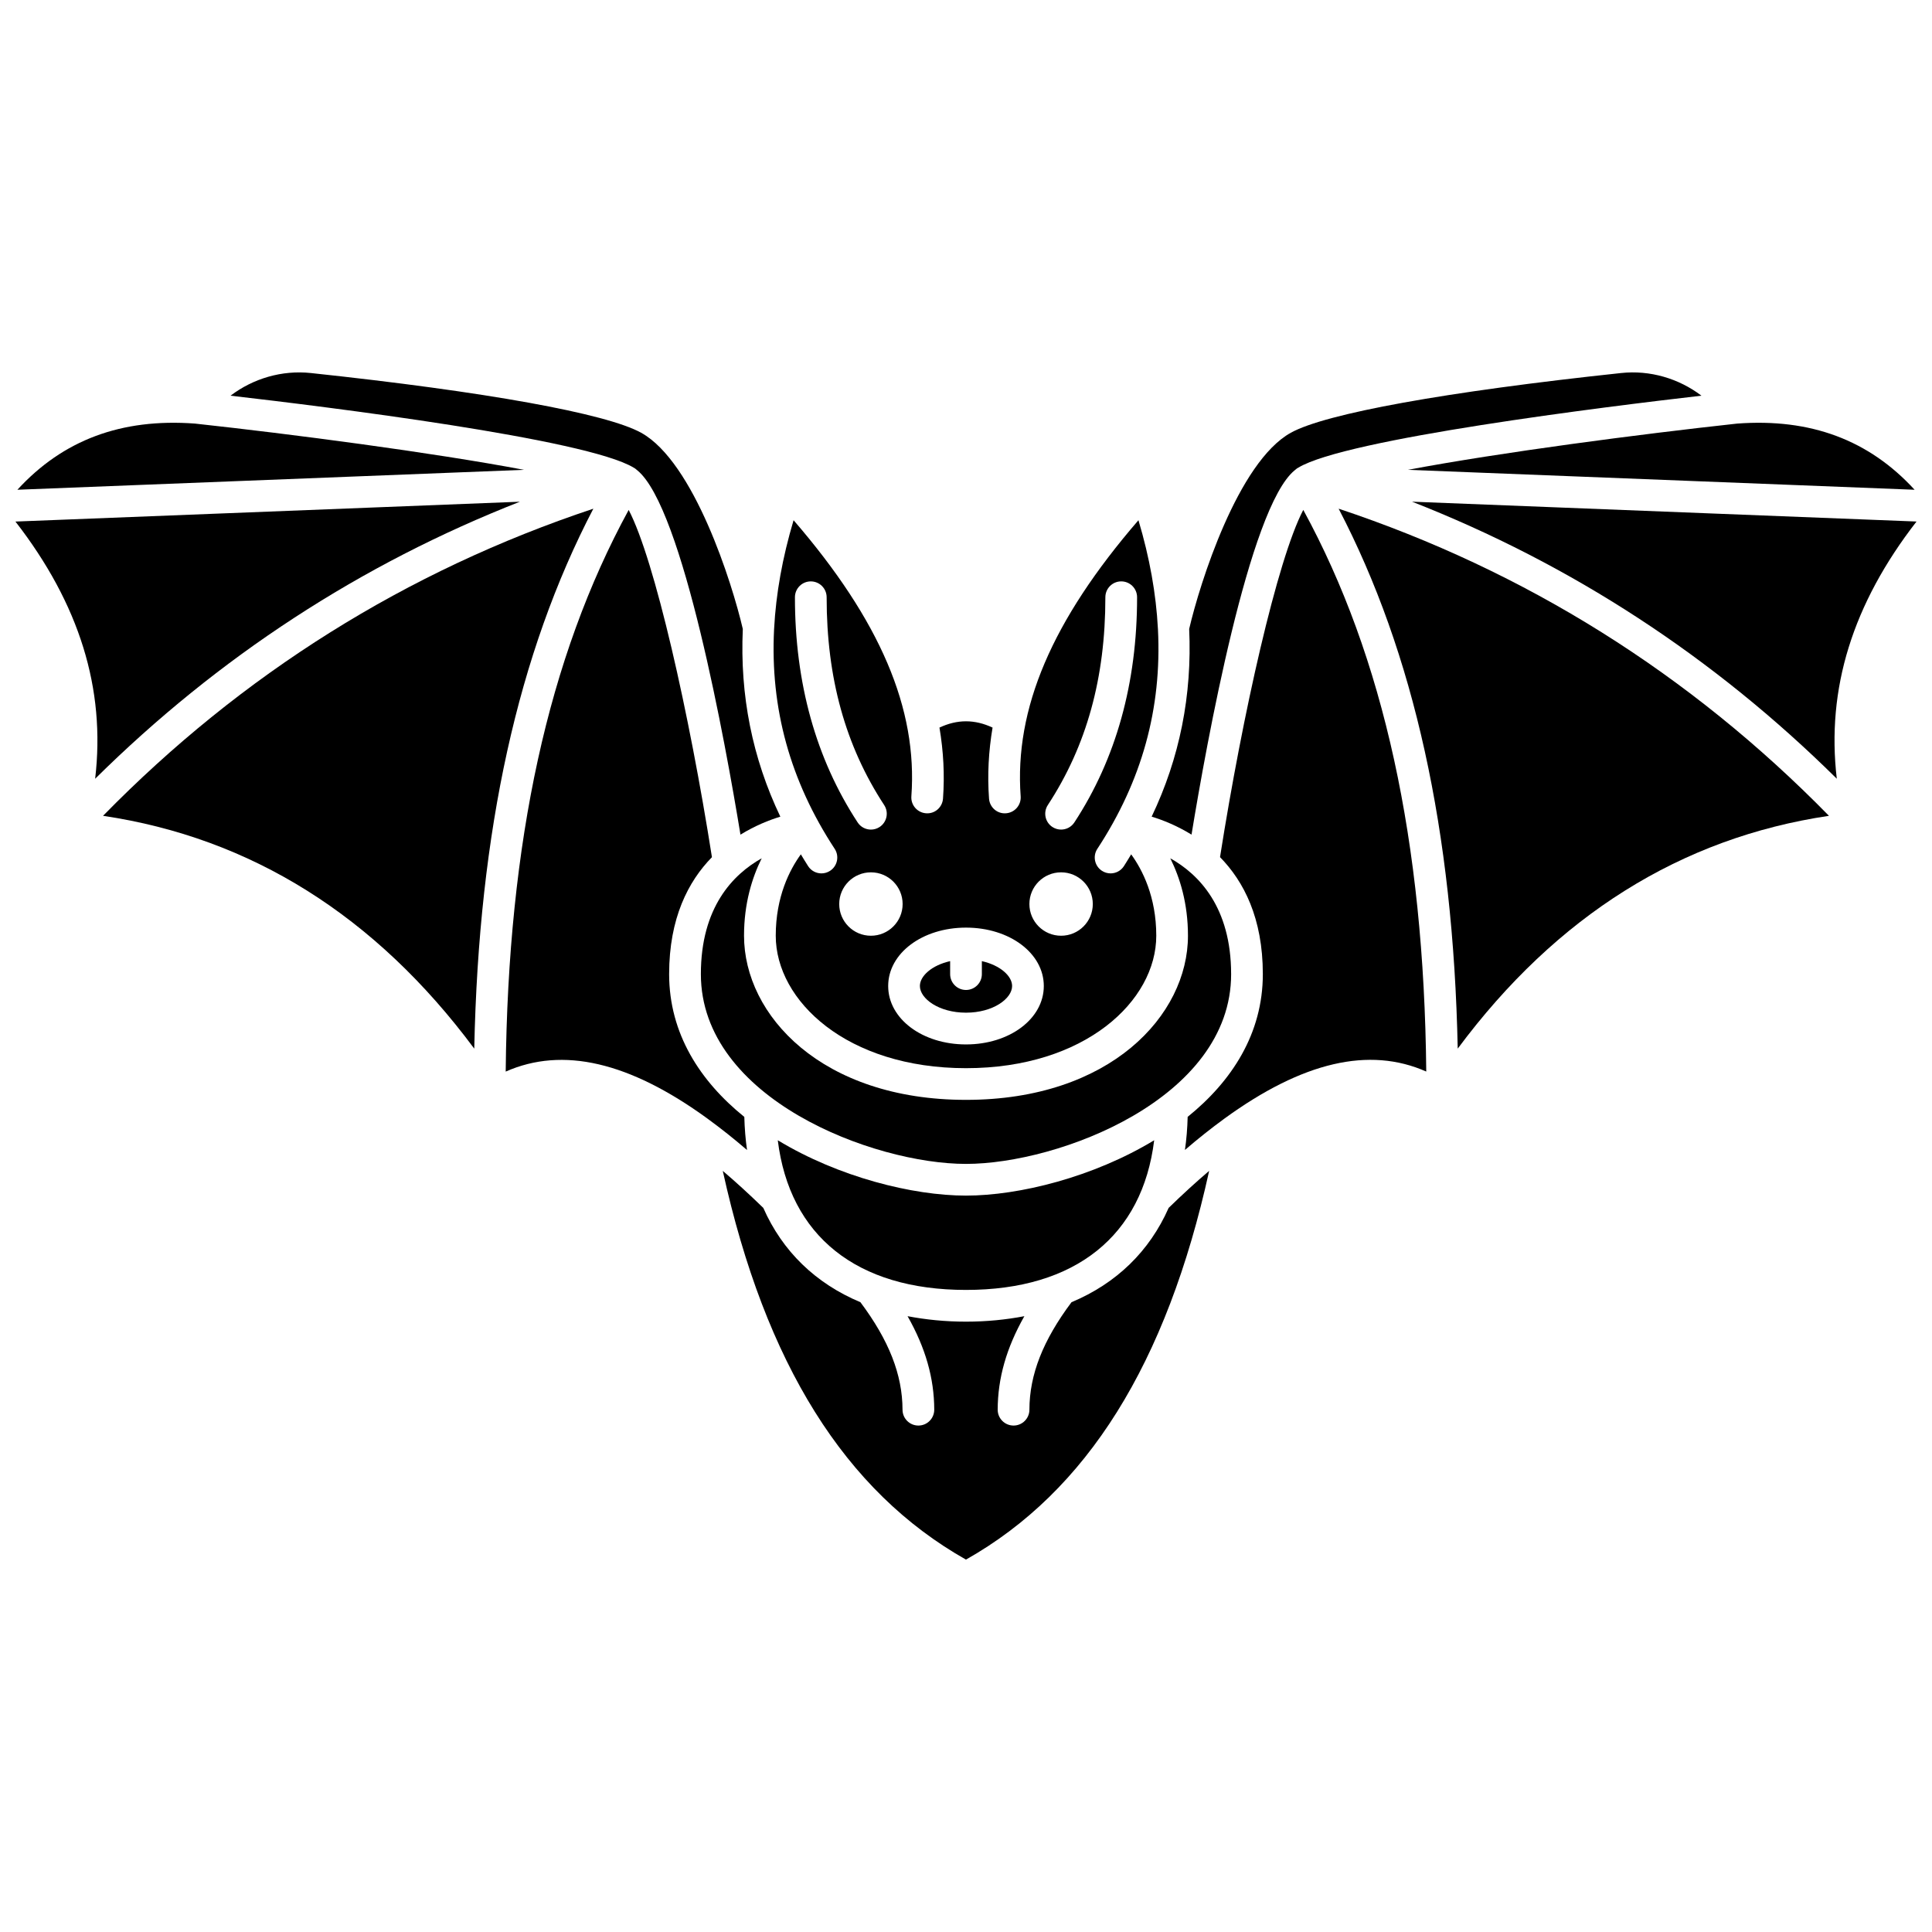 <?xml version="1.0" encoding="UTF-8"?>
<!-- Uploaded to: ICON Repo, www.iconrepo.com, Generator: ICON Repo Mixer Tools -->
<svg width="800px" height="800px" version="1.1" viewBox="144 144 512 512" xmlns="http://www.w3.org/2000/svg">
 <defs>
  <clipPath id="d">
   <path d="m517 256h134.9v18h-134.9z"/>
  </clipPath>
  <clipPath id="c">
   <path d="m148.09 256h134.91v18h-134.91z"/>
  </clipPath>
  <clipPath id="b">
   <path d="m518 276h133.9v75h-133.9z"/>
  </clipPath>
  <clipPath id="a">
   <path d="m148.09 276h133.91v75h-133.91z"/>
  </clipPath>
 </defs>
 <path d="m400 412.37c7.203 0 12.219-3.731 12.219-7.074 0-2.641-3.156-5.488-8.016-6.586v3.438c0 2.324-1.883 4.203-4.203 4.203-2.32 0-4.203-1.879-4.203-4.203v-3.438c-4.863 1.094-8.016 3.941-8.016 6.586 0 3.344 5.016 7.074 12.219 7.074z"/>
 <path d="m363.99 374.77c-0.711 0.465-1.508 0.688-2.297 0.688-1.371 0-2.711-0.668-3.516-1.895-0.684-1.043-1.297-2.102-1.945-3.156-2.918 4.016-6.652 11.18-6.652 21.57 0 17.254 18.863 35.102 50.422 35.102s50.422-17.844 50.422-35.102c0-10.383-3.731-17.547-6.652-21.566-0.645 1.051-1.262 2.113-1.941 3.152-0.809 1.227-2.148 1.895-3.516 1.895-0.789 0-1.59-0.223-2.297-0.688-1.941-1.273-2.484-3.879-1.211-5.82 11.797-17.984 17.129-37.223 16.062-58.184-0.012-0.055-0.004-0.113-0.012-0.172-0.484-9.23-2.191-18.793-5.156-28.73-22.961 26.586-32.91 49.973-31.215 73.172 0.168 2.316-1.57 4.324-3.887 4.492-2.32 0.191-4.328-1.57-4.496-3.887-0.457-6.269-0.125-12.531 0.938-18.824-4.754-2.215-9.324-2.219-14.074 0 1.062 6.293 1.395 12.551 0.938 18.824-0.168 2.316-2.168 4.074-4.496 3.887-2.316-0.168-4.055-2.18-3.887-4.492 1.691-23.199-8.254-46.586-31.215-73.172-2.961 9.941-4.672 19.5-5.156 28.73-0.008 0.059 0 0.113-0.012 0.172-1.062 20.961 4.269 40.199 16.062 58.184 1.27 1.941 0.73 4.547-1.211 5.82zm57.695-17.426c10.27-15.68 15.258-33.695 15.246-55.066 0-2.324 1.879-4.207 4.203-4.207 2.32 0 4.203 1.879 4.203 4.199 0.012 22.746-5.578 42.82-16.621 59.68-0.809 1.23-2.148 1.898-3.516 1.898-0.789 0-1.59-0.223-2.297-0.684-1.949-1.273-2.488-3.879-1.219-5.82zm3.516 17.832c4.644 0 8.402 3.762 8.402 8.402 0 4.644-3.762 8.402-8.402 8.402-4.644 0-8.402-3.762-8.402-8.402 0-4.644 3.758-8.402 8.402-8.402zm-25.203 14.652c11.562 0 20.621 6.793 20.621 15.477 0 8.68-9.059 15.48-20.621 15.48s-20.621-6.797-20.621-15.48c0-8.68 9.059-15.477 20.621-15.477zm-16.793-6.25c0 4.644-3.762 8.402-8.402 8.402-4.644 0-8.402-3.762-8.402-8.402 0-4.644 3.762-8.402 8.402-8.402s8.402 3.758 8.402 8.402zm-24.34-85.504c2.324 0 4.203 1.883 4.203 4.207-0.012 21.375 4.977 39.383 15.246 55.066 1.273 1.941 0.727 4.547-1.215 5.82-0.711 0.461-1.508 0.684-2.297 0.684-1.371 0-2.715-0.668-3.516-1.898-11.043-16.859-16.629-36.934-16.621-59.68 0-2.32 1.883-4.199 4.199-4.199z"/>
 <path d="m312 267.98c0.012 0.008 0.031 0.016 0.039 0.02 0.016 0.008 0.035 0.008 0.051 0.016 0.012 0.008 0.02 0.02 0.035 0.035 0.051 0.035 0.125 0.066 0.176 0.102 0.098 0.066 0.199 0.168 0.293 0.242 0.105 0.09 0.215 0.16 0.316 0.262 12.074 9.863 23.363 72.418 27.32 96.531 3.856-2.367 7.625-3.875 10.566-4.762-7.422-15.539-10.738-32.16-9.945-49.742-2.797-12.062-12.906-44.219-26.93-51.992-9.219-5.113-41.133-10.883-87.551-15.836-7.644-0.812-15.27 1.438-21.277 6.004 25.594 2.949 94.387 11.465 106.84 19.078 0.023 0.016 0.043 0.031 0.07 0.043z"/>
 <g clip-path="url(#d)">
  <path d="m651.39 273.79c-12.082-13.176-27.535-18.984-47.027-17.535-25.656 2.793-62.648 7.617-87.238 12.254z"/>
 </g>
 <path d="m470.26 402.15c0-17.723-8.531-26.438-16.121-30.695 2.547 5.121 4.684 11.941 4.684 20.516 0 21.094-20.617 43.504-58.824 43.504-38.207 0-58.824-22.414-58.824-43.504 0-8.574 2.141-15.398 4.684-20.516-7.59 4.258-16.121 12.973-16.121 30.695 0 33.02 45.742 50.297 70.262 50.297 24.523 0 70.262-17.273 70.262-50.297z"/>
 <g clip-path="url(#c)">
  <path d="m195.64 256.25c-19.484-1.434-34.945 4.359-47.031 17.539l134.27-5.281c-24.59-4.637-61.582-9.465-87.238-12.258z"/>
 </g>
 <path d="m350.12 446.18c3.121 25.312 20.875 39.664 49.875 39.664s46.758-14.352 49.875-39.664c-16.129 9.773-35.773 14.668-49.875 14.668-14.102 0-33.746-4.894-49.875-14.668z"/>
 <path d="m427.96 489.1c-7.566 10.113-11.141 19.199-11.156 28.492-0.004 2.32-1.887 4.195-4.203 4.195h-0.008c-2.32-0.004-4.199-1.891-4.195-4.211 0.02-8.344 2.32-16.395 7.07-24.773-4.824 0.922-9.961 1.449-15.477 1.449-5.512 0-10.652-0.531-15.477-1.449 4.754 8.375 7.051 16.43 7.07 24.773 0.004 2.32-1.871 4.207-4.195 4.211h-0.008c-2.316 0-4.199-1.875-4.203-4.195-0.02-9.293-3.594-18.379-11.156-28.492-11.898-4.984-20.66-13.492-25.742-24.996-3.684-3.578-7.266-6.856-10.738-9.812 11.258 51.125 32.406 84.918 64.449 103.02 32.043-18.094 53.188-51.891 64.449-103.02-3.477 2.953-7.059 6.231-10.738 9.812-5.082 11.504-13.844 20.012-25.742 24.996z"/>
 <g clip-path="url(#b)">
  <path d="m651.9 282.21-133.7-5.258c42.211 16.543 79.945 41.137 112.57 73.418-2.801-23.836 4.168-46.301 21.129-68.16z"/>
 </g>
 <path d="m449.2 360.42c2.941 0.883 6.711 2.394 10.566 4.762 3.953-24.121 15.254-86.707 27.328-96.539 0.09-0.09 0.184-0.152 0.281-0.23 0.105-0.078 0.211-0.188 0.316-0.262 0.051-0.035 0.125-0.066 0.176-0.102 0.012-0.008 0.02-0.023 0.035-0.035 0.016-0.008 0.035-0.008 0.051-0.016 0.008-0.004 0.016-0.008 0.023-0.012 0.035-0.016 0.059-0.035 0.094-0.055 12.461-7.609 81.238-16.125 106.83-19.07-6.016-4.57-13.652-6.82-21.277-6.004-46.418 4.949-78.328 10.719-87.551 15.832-14.016 7.773-24.125 39.93-26.93 51.992 0.797 17.582-2.519 34.199-9.941 49.738z"/>
 <path d="m341.25 439.99c-11.68-9.426-19.922-22.039-19.922-37.832 0-14.84 5.066-24.586 11.344-30.996-6.004-38.129-15.176-78.863-22.066-92.02-21.309 39.047-31.996 87.879-32.59 148.84 15.102-6.676 32.746-2.594 53.391 12.398 0.098 0.062 0.18 0.129 0.27 0.203 3.352 2.445 6.781 5.164 10.293 8.184-0.402-2.812-0.637-5.742-0.719-8.773z"/>
 <path d="m467.32 371.15c6.281 6.41 11.344 16.16 11.344 30.996 0 15.793-8.242 28.41-19.922 37.832-0.074 3.035-0.316 5.961-0.723 8.773 3.512-3.019 6.938-5.734 10.289-8.18 0.094-0.07 0.176-0.145 0.273-0.203 20.648-14.992 38.293-19.078 53.391-12.398-0.594-60.957-11.281-109.79-32.59-148.84-6.879 13.16-16.051 53.895-22.062 92.016z"/>
 <path d="m530.31 421.9c26.168-35.207 59.199-55.879 98.383-61.699-36.793-37.578-80.422-64.918-129.94-81.391 19.984 38.336 30.363 85.355 31.559 143.09z"/>
 <g clip-path="url(#a)">
  <path d="m281.79 276.96-133.7 5.258c16.961 21.859 23.93 44.324 21.125 68.16 32.633-32.281 70.363-56.875 112.57-73.418z"/>
 </g>
 <path d="m171.3 360.2c39.188 5.82 72.215 26.492 98.383 61.699 1.191-57.734 11.574-104.76 31.559-143.09-49.52 16.477-93.152 43.82-129.94 81.395z"/>
</svg>